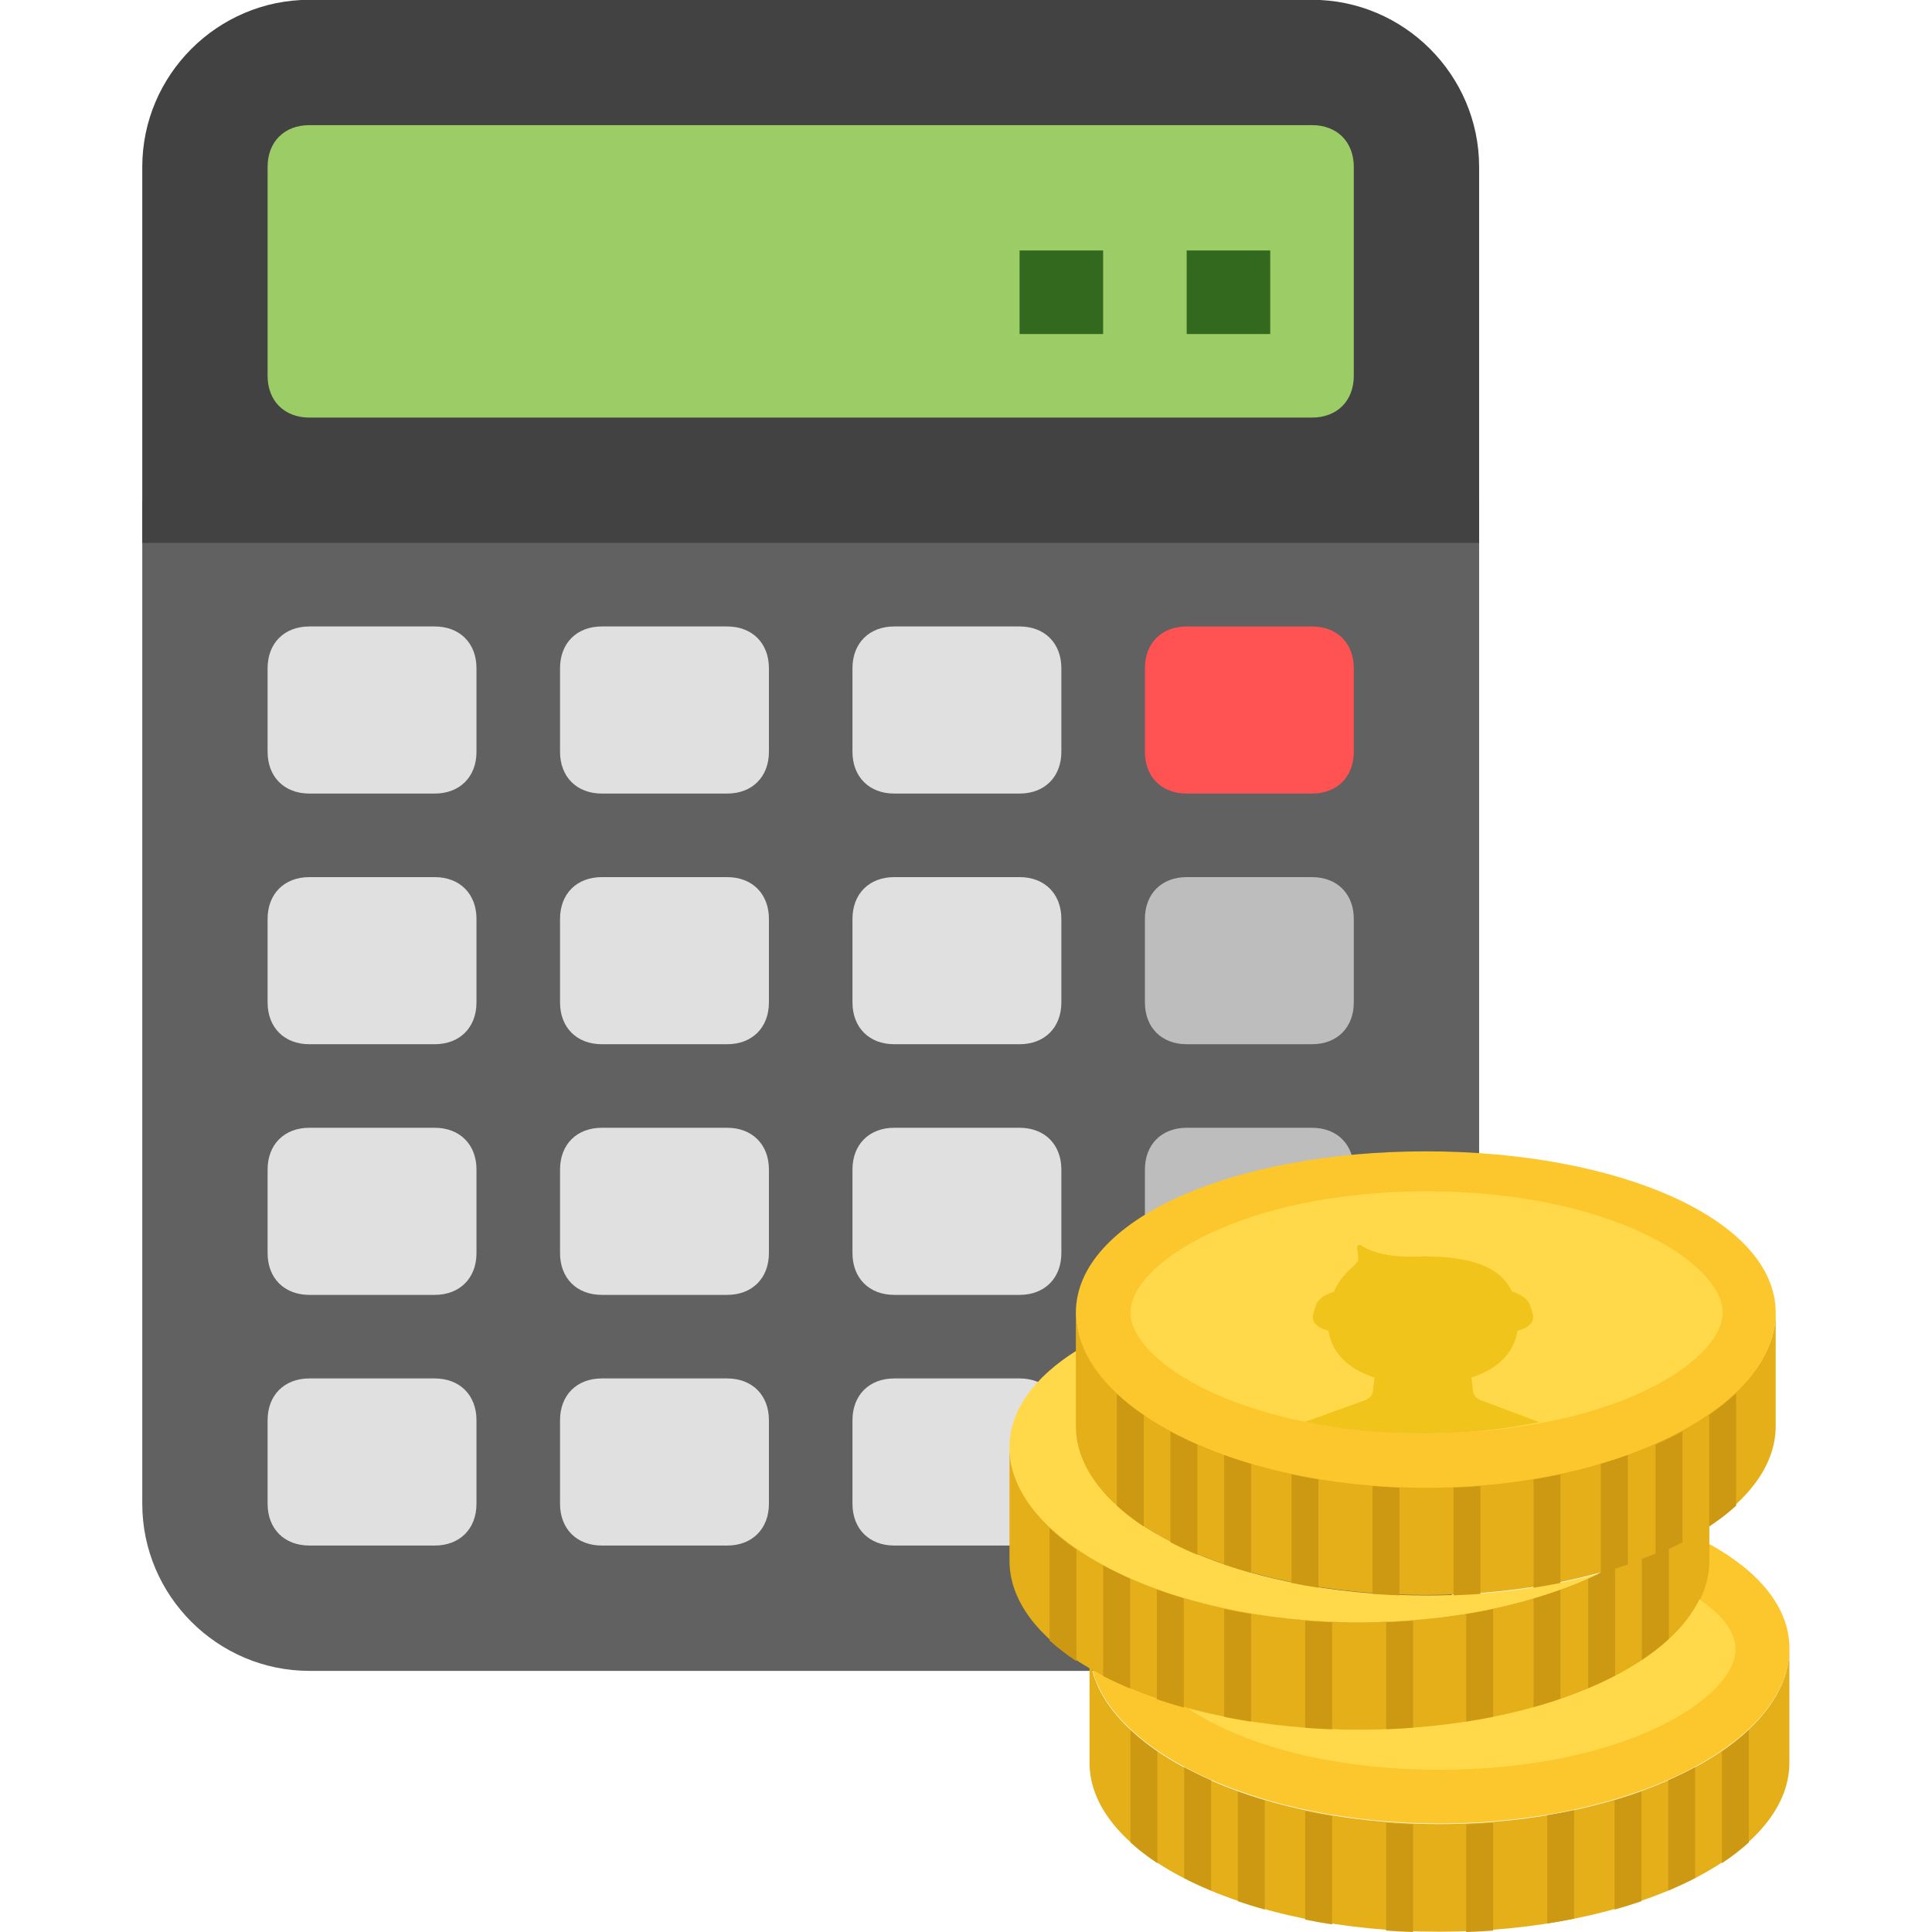 <?xml version="1.0" encoding="UTF-8" standalone="no"?>
<!DOCTYPE svg PUBLIC "-//W3C//DTD SVG 1.1//EN" "http://www.w3.org/Graphics/SVG/1.1/DTD/svg11.dtd">
<svg width="100%" height="100%" viewBox="0 0 1024 1024" version="1.1" xmlns="http://www.w3.org/2000/svg" xmlns:xlink="http://www.w3.org/1999/xlink" xml:space="preserve" xmlns:serif="http://www.serif.com/" style="fill-rule:evenodd;clip-rule:evenodd;stroke-linejoin:round;stroke-miterlimit:2;">
    <g transform="matrix(1.558,0,0,1.558,-367.633,-354.571)">
        <g transform="matrix(0.853,0,0,0.853,170.951,171.236)">
            <g transform="matrix(0.781,0,0,0.781,-0.333,-0.667)">
                <path d="M853.333,341.333L170.667,341.333L170.667,853.333C170.667,900.267 209.067,938.667 256,938.667L768,938.667C814.933,938.667 853.333,900.267 853.333,853.333L853.333,341.333Z" style="fill:rgb(97,97,97);fill-rule:nonzero;"/>
            </g>
            <g transform="matrix(0.781,0,0,0.781,-0.333,-0.667)">
                <path d="M768,85.333L256,85.333C209.067,85.333 170.667,123.733 170.667,170.667L170.667,362.667L853.333,362.667L853.333,170.667C853.333,123.733 814.933,85.333 768,85.333Z" style="fill:rgb(66,66,66);fill-rule:nonzero;"/>
            </g>
            <g transform="matrix(0.781,0,0,0.781,-0.333,-0.667)">
                <path d="M768,298.667L256,298.667C243.2,298.667 234.667,290.133 234.667,277.333L234.667,170.667C234.667,157.867 243.2,149.333 256,149.333L768,149.333C780.8,149.333 789.333,157.867 789.333,170.667L789.333,277.333C789.333,290.133 780.8,298.667 768,298.667Z" style="fill:rgb(156,204,101);fill-rule:nonzero;"/>
            </g>
            <g transform="matrix(0.781,0,0,0.781,-0.333,-0.667)">
                <path d="M704,213.333L746.667,213.333L746.667,256L704,256L704,213.333ZM618.667,213.333L661.333,213.333L661.333,256L618.667,256L618.667,213.333Z" style="fill:rgb(51,105,30);fill-rule:nonzero;"/>
            </g>
            <g transform="matrix(0.781,0,0,0.781,-0.333,-0.667)">
                <path d="M768,490.667L704,490.667C691.2,490.667 682.667,482.133 682.667,469.333L682.667,426.667C682.667,413.867 691.2,405.333 704,405.333L768,405.333C780.8,405.333 789.333,413.867 789.333,426.667L789.333,469.333C789.333,482.133 780.8,490.667 768,490.667Z" style="fill:rgb(255,82,82);fill-rule:nonzero;"/>
            </g>
            <g transform="matrix(0.781,0,0,0.781,-0.333,-0.667)">
                <path d="M320,490.667L256,490.667C243.2,490.667 234.667,482.133 234.667,469.333L234.667,426.667C234.667,413.867 243.2,405.333 256,405.333L320,405.333C332.8,405.333 341.333,413.867 341.333,426.667L341.333,469.333C341.333,482.133 332.8,490.667 320,490.667ZM469.333,490.667L405.333,490.667C392.533,490.667 384,482.133 384,469.333L384,426.667C384,413.867 392.533,405.333 405.333,405.333L469.333,405.333C482.133,405.333 490.667,413.867 490.667,426.667L490.667,469.333C490.667,482.133 482.133,490.667 469.333,490.667ZM618.667,490.667L554.667,490.667C541.867,490.667 533.333,482.133 533.333,469.333L533.333,426.667C533.333,413.867 541.867,405.333 554.667,405.333L618.667,405.333C631.467,405.333 640,413.867 640,426.667L640,469.333C640,482.133 631.467,490.667 618.667,490.667ZM320,618.667L256,618.667C243.2,618.667 234.667,610.133 234.667,597.333L234.667,554.667C234.667,541.867 243.2,533.333 256,533.333L320,533.333C332.8,533.333 341.333,541.867 341.333,554.667L341.333,597.333C341.333,610.133 332.8,618.667 320,618.667ZM469.333,618.667L405.333,618.667C392.533,618.667 384,610.133 384,597.333L384,554.667C384,541.867 392.533,533.333 405.333,533.333L469.333,533.333C482.133,533.333 490.667,541.867 490.667,554.667L490.667,597.333C490.667,610.133 482.133,618.667 469.333,618.667ZM618.667,618.667L554.667,618.667C541.867,618.667 533.333,610.133 533.333,597.333L533.333,554.667C533.333,541.867 541.867,533.333 554.667,533.333L618.667,533.333C631.467,533.333 640,541.867 640,554.667L640,597.333C640,610.133 631.467,618.667 618.667,618.667ZM320,746.667L256,746.667C243.2,746.667 234.667,738.133 234.667,725.333L234.667,682.667C234.667,669.867 243.2,661.333 256,661.333L320,661.333C332.8,661.333 341.333,669.867 341.333,682.667L341.333,725.333C341.333,738.133 332.8,746.667 320,746.667ZM469.333,746.667L405.333,746.667C392.533,746.667 384,738.133 384,725.333L384,682.667C384,669.867 392.533,661.333 405.333,661.333L469.333,661.333C482.133,661.333 490.667,669.867 490.667,682.667L490.667,725.333C490.667,738.133 482.133,746.667 469.333,746.667ZM618.667,746.667L554.667,746.667C541.867,746.667 533.333,738.133 533.333,725.333L533.333,682.667C533.333,669.867 541.867,661.333 554.667,661.333L618.667,661.333C631.467,661.333 640,669.867 640,682.667L640,725.333C640,738.133 631.467,746.667 618.667,746.667ZM320,874.667L256,874.667C243.2,874.667 234.667,866.133 234.667,853.333L234.667,810.667C234.667,797.867 243.2,789.333 256,789.333L320,789.333C332.8,789.333 341.333,797.867 341.333,810.667L341.333,853.333C341.333,866.133 332.8,874.667 320,874.667ZM469.333,874.667L405.333,874.667C392.533,874.667 384,866.133 384,853.333L384,810.667C384,797.867 392.533,789.333 405.333,789.333L469.333,789.333C482.133,789.333 490.667,797.867 490.667,810.667L490.667,853.333C490.667,866.133 482.133,874.667 469.333,874.667ZM618.667,874.667L554.667,874.667C541.867,874.667 533.333,866.133 533.333,853.333L533.333,810.667C533.333,797.867 541.867,789.333 554.667,789.333L618.667,789.333C631.467,789.333 640,797.867 640,810.667L640,853.333C640,866.133 631.467,874.667 618.667,874.667Z" style="fill:rgb(224,224,224);fill-rule:nonzero;"/>
            </g>
            <g transform="matrix(0.781,0,0,0.781,-0.333,-0.667)">
                <path d="M768,618.667L704,618.667C691.2,618.667 682.667,610.133 682.667,597.333L682.667,554.667C682.667,541.867 691.2,533.333 704,533.333L768,533.333C780.8,533.333 789.333,541.867 789.333,554.667L789.333,597.333C789.333,610.133 780.8,618.667 768,618.667ZM768,746.667L704,746.667C691.2,746.667 682.667,738.133 682.667,725.333L682.667,682.667C682.667,669.867 691.2,661.333 704,661.333L768,661.333C780.8,661.333 789.333,669.867 789.333,682.667L789.333,725.333C789.333,738.133 780.8,746.667 768,746.667ZM768,874.667L704,874.667C691.2,874.667 682.667,866.133 682.667,853.333L682.667,810.667C682.667,797.867 691.2,789.333 704,789.333L768,789.333C780.8,789.333 789.333,797.867 789.333,810.667L789.333,853.333C789.333,866.133 780.8,874.667 768,874.667Z" style="fill:rgb(189,189,189);fill-rule:nonzero;"/>
            </g>
        </g>
        <g transform="matrix(0.332,0,0,0.332,579.387,619.264)">
            <g id="XMLID_143_" transform="matrix(13.791,0,0,13.791,-0.714,-0.862)">
                <path d="M52.003,29.211L52.003,30.449C52.003,37.381 40.362,43 26.003,43C18.077,43 10.984,41.286 6.215,38.586C7.823,44.831 18.751,50 32.003,50C46.362,50 58.003,43.932 58.003,37C58.003,33.952 55.747,31.266 52.003,29.211" style="fill:rgb(252,198,45);fill-rule:nonzero;"/>
            </g>
            <g id="XMLID_142_" transform="matrix(13.791,0,0,13.791,-0.79,-0.283)">
                <path d="M32.003,50C17.644,50 6.003,43.932 6.003,37L6.003,45.448C6.003,52.38 17.644,58 32.003,58C46.362,58 58.003,52.38 58.003,45.448L58.003,37C58.003,43.932 46.362,50 32.003,50" style="fill:rgb(228,175,24);fill-rule:nonzero;"/>
            </g>
            <g id="XMLID_141_" transform="matrix(13.791,0,0,13.791,-0.164,-0.032)">
                <path d="M9.003,51.349C9.593,51.888 10.262,52.404 11.003,52.894L11.003,44.603C10.262,44.093 9.593,43.558 9.003,43L9.003,51.349Z" style="fill:rgb(206,153,18);fill-rule:nonzero;"/>
            </g>
            <g id="XMLID_140_" transform="matrix(13.791,0,0,13.791,-0.988,-0.032)">
                <path d="M53.003,44.603L53.003,52.894C53.744,52.405 54.413,51.888 55.003,51.349L55.003,43C54.414,43.558 53.745,44.093 53.003,44.603" style="fill:rgb(206,153,18);fill-rule:nonzero;"/>
            </g>
            <g id="XMLID_139_" transform="matrix(13.791,0,0,13.791,-0.33,-0.938)">
                <path d="M13.003,54.06C13.635,54.387 14.303,54.696 15.003,54.989L15.003,46.796C14.303,46.488 13.635,46.163 13.003,45.821L13.003,54.06Z" style="fill:rgb(206,153,18);fill-rule:nonzero;"/>
            </g>
            <g id="XMLID_138_" transform="matrix(13.791,0,0,13.791,-0.822,-0.924)">
                <path d="M49.003,54.988C49.703,54.696 50.371,54.386 51.003,54.059L51.003,45.82C50.371,46.162 49.703,46.488 49.003,46.795L49.003,54.988Z" style="fill:rgb(206,153,18);fill-rule:nonzero;"/>
            </g>
            <g id="XMLID_137_" transform="matrix(13.791,0,0,13.791,-0.496,-0.39)">
                <path d="M17.003,55.745C17.649,55.966 18.316,56.172 19.003,56.364L19.003,48.25C18.316,48.046 17.649,47.827 17.003,47.594L17.003,55.745Z" style="fill:rgb(206,153,18);fill-rule:nonzero;"/>
            </g>
            <g id="XMLID_136_" transform="matrix(13.791,0,0,13.791,-0.656,-0.39)">
                <path d="M45.003,56.364C45.69,56.172 46.357,55.966 47.003,55.745L47.003,47.594C46.357,47.827 45.69,48.046 45.003,48.25L45.003,56.364Z" style="fill:rgb(206,153,18);fill-rule:nonzero;"/>
            </g>
            <g id="XMLID_135_" transform="matrix(13.791,0,0,13.791,-0.453,-0.001)">
                <path d="M22.003,57.084C22.656,57.216 23.324,57.334 24.003,57.439L24.003,49.395C23.324,49.282 22.656,49.156 22.003,49.016L22.003,57.084Z" style="fill:rgb(206,153,18);fill-rule:nonzero;"/>
            </g>
            <g id="XMLID_134_" transform="matrix(13.791,0,0,13.791,-0.699,-0.987)">
                <path d="M40.003,57.439C40.682,57.333 41.35,57.215 42.003,57.084L42.003,49.015C41.35,49.155 40.682,49.281 40.003,49.395L40.003,57.439Z" style="fill:rgb(206,153,18);fill-rule:nonzero;"/>
            </g>
            <g id="XMLID_133_" transform="matrix(13.791,0,0,13.791,-0.202,-0.027)">
                <path d="M28.003,57.899C28.661,57.948 29.329,57.982 30.003,58.006L30.003,50.003C29.329,49.977 28.661,49.941 28.003,49.888L28.003,57.899Z" style="fill:rgb(206,153,18);fill-rule:nonzero;"/>
            </g>
            <g id="XMLID_132_" transform="matrix(13.791,0,0,13.791,-0.95,-0.027)">
                <path d="M34.003,58.007C34.677,57.982 35.345,57.949 36.003,57.9L36.003,49.888C35.345,49.941 34.677,49.977 34.003,50.004L34.003,58.007Z" style="fill:rgb(206,153,18);fill-rule:nonzero;"/>
            </g>
            <g id="XMLID_131_" transform="matrix(13.791,0,0,13.791,-0.041,-0.315)">
                <path d="M26.003,34.993C11.644,34.993 0.003,28.925 0.003,21.993L0.003,30.441C0.003,37.373 11.644,42.993 26.003,42.993C40.362,42.993 52.003,37.373 52.003,30.441L52.003,21.993C52.003,28.925 40.362,34.993 26.003,34.993" style="fill:rgb(228,175,24);fill-rule:nonzero;"/>
            </g>
            <g id="XMLID_130_" transform="matrix(13.791,0,0,13.791,-0.416,-0.078)">
                <path d="M3.003,36.342C3.593,36.881 4.262,37.397 5.003,37.887L5.003,29.596C4.262,29.086 3.593,28.551 3.003,27.994L3.003,36.342Z" style="fill:rgb(206,153,18);fill-rule:nonzero;"/>
            </g>
            <g id="XMLID_129_" transform="matrix(13.791,0,0,13.791,-0.239,-0.064)">
                <path d="M47.003,29.596L47.003,37.887C47.744,37.398 48.413,36.881 49.003,36.342L49.003,27.993C48.414,28.551 47.745,29.086 47.003,29.596" style="fill:rgb(206,153,18);fill-rule:nonzero;"/>
            </g>
            <g id="XMLID_128_" transform="matrix(13.791,0,0,13.791,-0.581,-0.969)">
                <path d="M7.003,39.053C7.635,39.38 8.303,39.689 9.003,39.982L9.003,31.789C8.303,31.481 7.635,31.156 7.003,30.814L7.003,39.053Z" style="fill:rgb(206,153,18);fill-rule:nonzero;"/>
            </g>
            <g id="XMLID_127_" transform="matrix(13.791,0,0,13.791,-0.073,-0.956)">
                <path d="M43.003,39.981C43.703,39.689 44.371,39.38 45.003,39.052L45.003,30.813C44.371,31.155 43.703,31.481 43.003,31.788L43.003,39.981Z" style="fill:rgb(206,153,18);fill-rule:nonzero;"/>
            </g>
            <g id="XMLID_126_" transform="matrix(13.791,0,0,13.791,-0.747,-0.422)">
                <path d="M11.003,40.738C11.649,40.959 12.316,41.165 13.003,41.357L13.003,33.243C12.316,33.039 11.649,32.82 11.003,32.587L11.003,40.738Z" style="fill:rgb(206,153,18);fill-rule:nonzero;"/>
            </g>
            <g id="XMLID_125_" transform="matrix(13.791,0,0,13.791,-0.907,-0.422)">
                <path d="M39.003,41.357C39.69,41.165 40.357,40.959 41.003,40.738L41.003,32.587C40.357,32.82 39.69,33.039 39.003,33.243L39.003,41.357Z" style="fill:rgb(206,153,18);fill-rule:nonzero;"/>
            </g>
            <g id="XMLID_124_" transform="matrix(13.791,0,0,13.791,-0.704,-0.033)">
                <path d="M16.003,42.077C16.656,42.209 17.324,42.327 18.003,42.432L18.003,34.388C17.324,34.275 16.656,34.149 16.003,34.009L16.003,42.077Z" style="fill:rgb(206,153,18);fill-rule:nonzero;"/>
            </g>
            <g id="XMLID_123_" transform="matrix(13.791,0,0,13.791,-0.95,-0.033)">
                <path d="M34.003,42.433C34.682,42.327 35.35,42.209 36.003,42.078L36.003,34.009C35.35,34.149 34.682,34.275 34.003,34.389L34.003,42.433Z" style="fill:rgb(206,153,18);fill-rule:nonzero;"/>
            </g>
            <g id="XMLID_122_" transform="matrix(13.791,0,0,13.791,-0.453,-0.073)">
                <path d="M22.003,42.893C22.661,42.942 23.329,42.976 24.003,43L24.003,34.997C23.329,34.971 22.661,34.935 22.003,34.882L22.003,42.893Z" style="fill:rgb(206,153,18);fill-rule:nonzero;"/>
            </g>
            <g id="XMLID_121_" transform="matrix(13.791,0,0,13.791,-0.202,-0.059)">
                <path d="M28.003,43C28.677,42.975 29.345,42.942 30.003,42.893L30.003,34.881C29.345,34.934 28.677,34.97 28.003,34.997L28.003,43Z" style="fill:rgb(206,153,18);fill-rule:nonzero;"/>
            </g>
            <g id="XMLID_120_" transform="matrix(13.791,0,0,13.791,-0.785,-0.282)">
                <path d="M51.32,33.302C48.643,38.858 38.329,43 26.003,43C21.399,43 17.077,42.42 13.326,41.407C16.954,43.87 23.411,45.966 32.003,45.966C45.685,45.966 54.003,40.655 54.003,37C54.003,35.78 53.064,34.486 51.32,33.302" style="fill:rgb(255,217,73);fill-rule:nonzero;"/>
            </g>
            <g id="XMLID_119_" transform="matrix(13.791,0,0,13.791,-0.041,-0.058)">
                <path d="M31.003,33C16.644,33 5.003,27.38 5.003,20.448L5.003,14.796C1.862,16.765 0.003,19.234 0.003,22C0.003,28.932 11.644,35 26.003,35C32.917,35 39.195,33.591 43.852,31.358C40.061,32.401 35.678,33 31.003,33" style="fill:rgb(255,217,73);fill-rule:nonzero;"/>
            </g>
            <g id="XMLID_118_" transform="matrix(13.791,0,0,13.791,-0.999,-0.401)">
                <path d="M31.003,24.993C16.644,24.993 5.003,18.925 5.003,11.993L5.003,20.441C5.003,27.373 16.644,32.993 31.003,32.993C45.362,32.993 57.003,27.373 57.003,20.441L57.003,11.993C57.003,18.925 45.362,24.993 31.003,24.993" style="fill:rgb(228,175,24);fill-rule:nonzero;"/>
            </g>
            <g id="XMLID_117_" transform="matrix(13.791,0,0,13.791,-0.373,-0.163)">
                <path d="M8.003,26.342C8.593,26.881 9.262,27.397 10.003,27.887L10.003,19.596C9.262,19.086 8.593,18.551 8.003,17.994L8.003,26.342Z" style="fill:rgb(206,153,18);fill-rule:nonzero;"/>
            </g>
            <g id="XMLID_116_" transform="matrix(13.791,0,0,13.791,-0.196,-0.149)">
                <path d="M52.003,19.596L52.003,27.887C52.744,27.398 53.413,26.881 54.003,26.342L54.003,17.993C53.414,18.551 52.745,19.086 52.003,19.596" style="fill:rgb(206,153,18);fill-rule:nonzero;"/>
            </g>
            <g id="XMLID_115_" transform="matrix(13.791,0,0,13.791,-0.539,-0.055)">
                <path d="M12.003,29.053C12.635,29.38 13.303,29.689 14.003,29.982L14.003,21.789C13.303,21.481 12.635,21.156 12.003,20.814L12.003,29.053Z" style="fill:rgb(206,153,18);fill-rule:nonzero;"/>
            </g>
            <g id="XMLID_114_" transform="matrix(13.791,0,0,13.791,-0.03,-0.041)">
                <path d="M48.003,29.981C48.703,29.689 49.371,29.38 50.003,29.052L50.003,20.813C49.371,21.155 48.703,21.481 48.003,21.788L48.003,29.981Z" style="fill:rgb(206,153,18);fill-rule:nonzero;"/>
            </g>
            <g id="XMLID_113_" transform="matrix(13.791,0,0,13.791,-0.704,-0.507)">
                <path d="M16.003,30.738C16.649,30.959 17.316,31.165 18.003,31.357L18.003,23.243C17.316,23.039 16.649,22.82 16.003,22.587L16.003,30.738Z" style="fill:rgb(206,153,18);fill-rule:nonzero;"/>
            </g>
            <g id="XMLID_112_" transform="matrix(13.791,0,0,13.791,-0.865,-0.507)">
                <path d="M44.003,31.357C44.69,31.165 45.357,30.959 46.003,30.738L46.003,22.587C45.357,22.82 44.69,23.039 44.003,23.243L44.003,31.357Z" style="fill:rgb(206,153,18);fill-rule:nonzero;"/>
            </g>
            <g id="XMLID_111_" transform="matrix(13.791,0,0,13.791,-0.662,-0.119)">
                <path d="M21.003,32.077C21.656,32.209 22.324,32.327 23.003,32.432L23.003,24.388C22.324,24.275 21.656,24.149 21.003,24.009L21.003,32.077Z" style="fill:rgb(206,153,18);fill-rule:nonzero;"/>
            </g>
            <g id="XMLID_110_" transform="matrix(13.791,0,0,13.791,-0.907,-0.119)">
                <path d="M39.003,32.433C39.682,32.327 40.35,32.209 41.003,32.078L41.003,24.009C40.35,24.149 39.682,24.275 39.003,24.389L39.003,32.433Z" style="fill:rgb(206,153,18);fill-rule:nonzero;"/>
            </g>
            <g id="XMLID_109_" transform="matrix(13.791,0,0,13.791,-0.41,-0.159)">
                <path d="M27.003,32.893C27.661,32.942 28.329,32.976 29.003,33L29.003,24.997C28.329,24.971 27.661,24.935 27.003,24.882L27.003,32.893Z" style="fill:rgb(206,153,18);fill-rule:nonzero;"/>
            </g>
            <g id="XMLID_108_" transform="matrix(13.791,0,0,13.791,-0.159,-0.145)">
                <path d="M33.003,33C33.677,32.975 34.345,32.942 35.003,32.893L35.003,24.881C34.345,24.934 33.677,24.97 33.003,24.997L33.003,33Z" style="fill:rgb(206,153,18);fill-rule:nonzero;"/>
            </g>
            <g id="XMLID_107_" transform="matrix(13.791,0,0,13.791,-0.999,0)">
                <path d="M57.003,12C57.003,18.932 45.362,25 31.003,25C16.644,25 5.003,18.932 5.003,12C5.003,5.068 16.644,0 31.003,0C45.362,0 57.003,5.068 57.003,12" style="fill:rgb(252,198,45);fill-rule:nonzero;"/>
            </g>
            <g id="XMLID_106_" transform="matrix(13.791,0,0,13.791,-0.164,-0.374)">
                <path d="M31.003,20.966C17.321,20.966 9.003,15.656 9.003,12C9.003,8.345 17.321,3 31.003,3C44.685,3 53.003,8.345 53.003,12C53.003,15.656 44.685,20.966 31.003,20.966" style="fill:rgb(255,217,73);fill-rule:nonzero;"/>
            </g>
            <g id="XMLID_105_" transform="matrix(13.791,0,0,13.791,-0.467,-0.548)">
                <path d="M37.784,13.359C38.604,13.185 39.085,12.679 38.908,12.102L38.718,11.486C38.579,11.033 38.038,10.655 37.375,10.467C36.473,8.54 34.173,7.842 30.757,7.842C30.595,7.842 30.437,7.846 30.281,7.852C29.115,7.9 27.952,7.788 27.045,7.456C26.675,7.321 26.374,7.18 26.175,7.033C26.085,6.967 25.867,7.009 25.867,7.093C25.867,7.239 25.878,7.412 25.91,7.604C26.034,8.351 25.886,8.239 25.148,8.984C24.72,9.418 24.379,9.918 24.132,10.47C23.473,10.659 22.935,11.036 22.796,11.487L22.606,12.103C22.429,12.68 22.91,13.186 23.73,13.36C23.964,14.836 24.967,16.132 27.154,16.846L27.034,17.883C27.002,18.16 26.763,18.416 26.415,18.542L22.004,20.134C24.58,20.674 27.516,21 30.757,21C33.953,21 36.852,20.683 39.402,20.158L35.087,18.545C34.746,18.417 34.512,18.163 34.481,17.891L34.36,16.846C36.547,16.132 37.55,14.835 37.784,13.359" style="fill:rgb(240,196,27);fill-rule:nonzero;"/>
            </g>
        </g>
    </g>
</svg>
